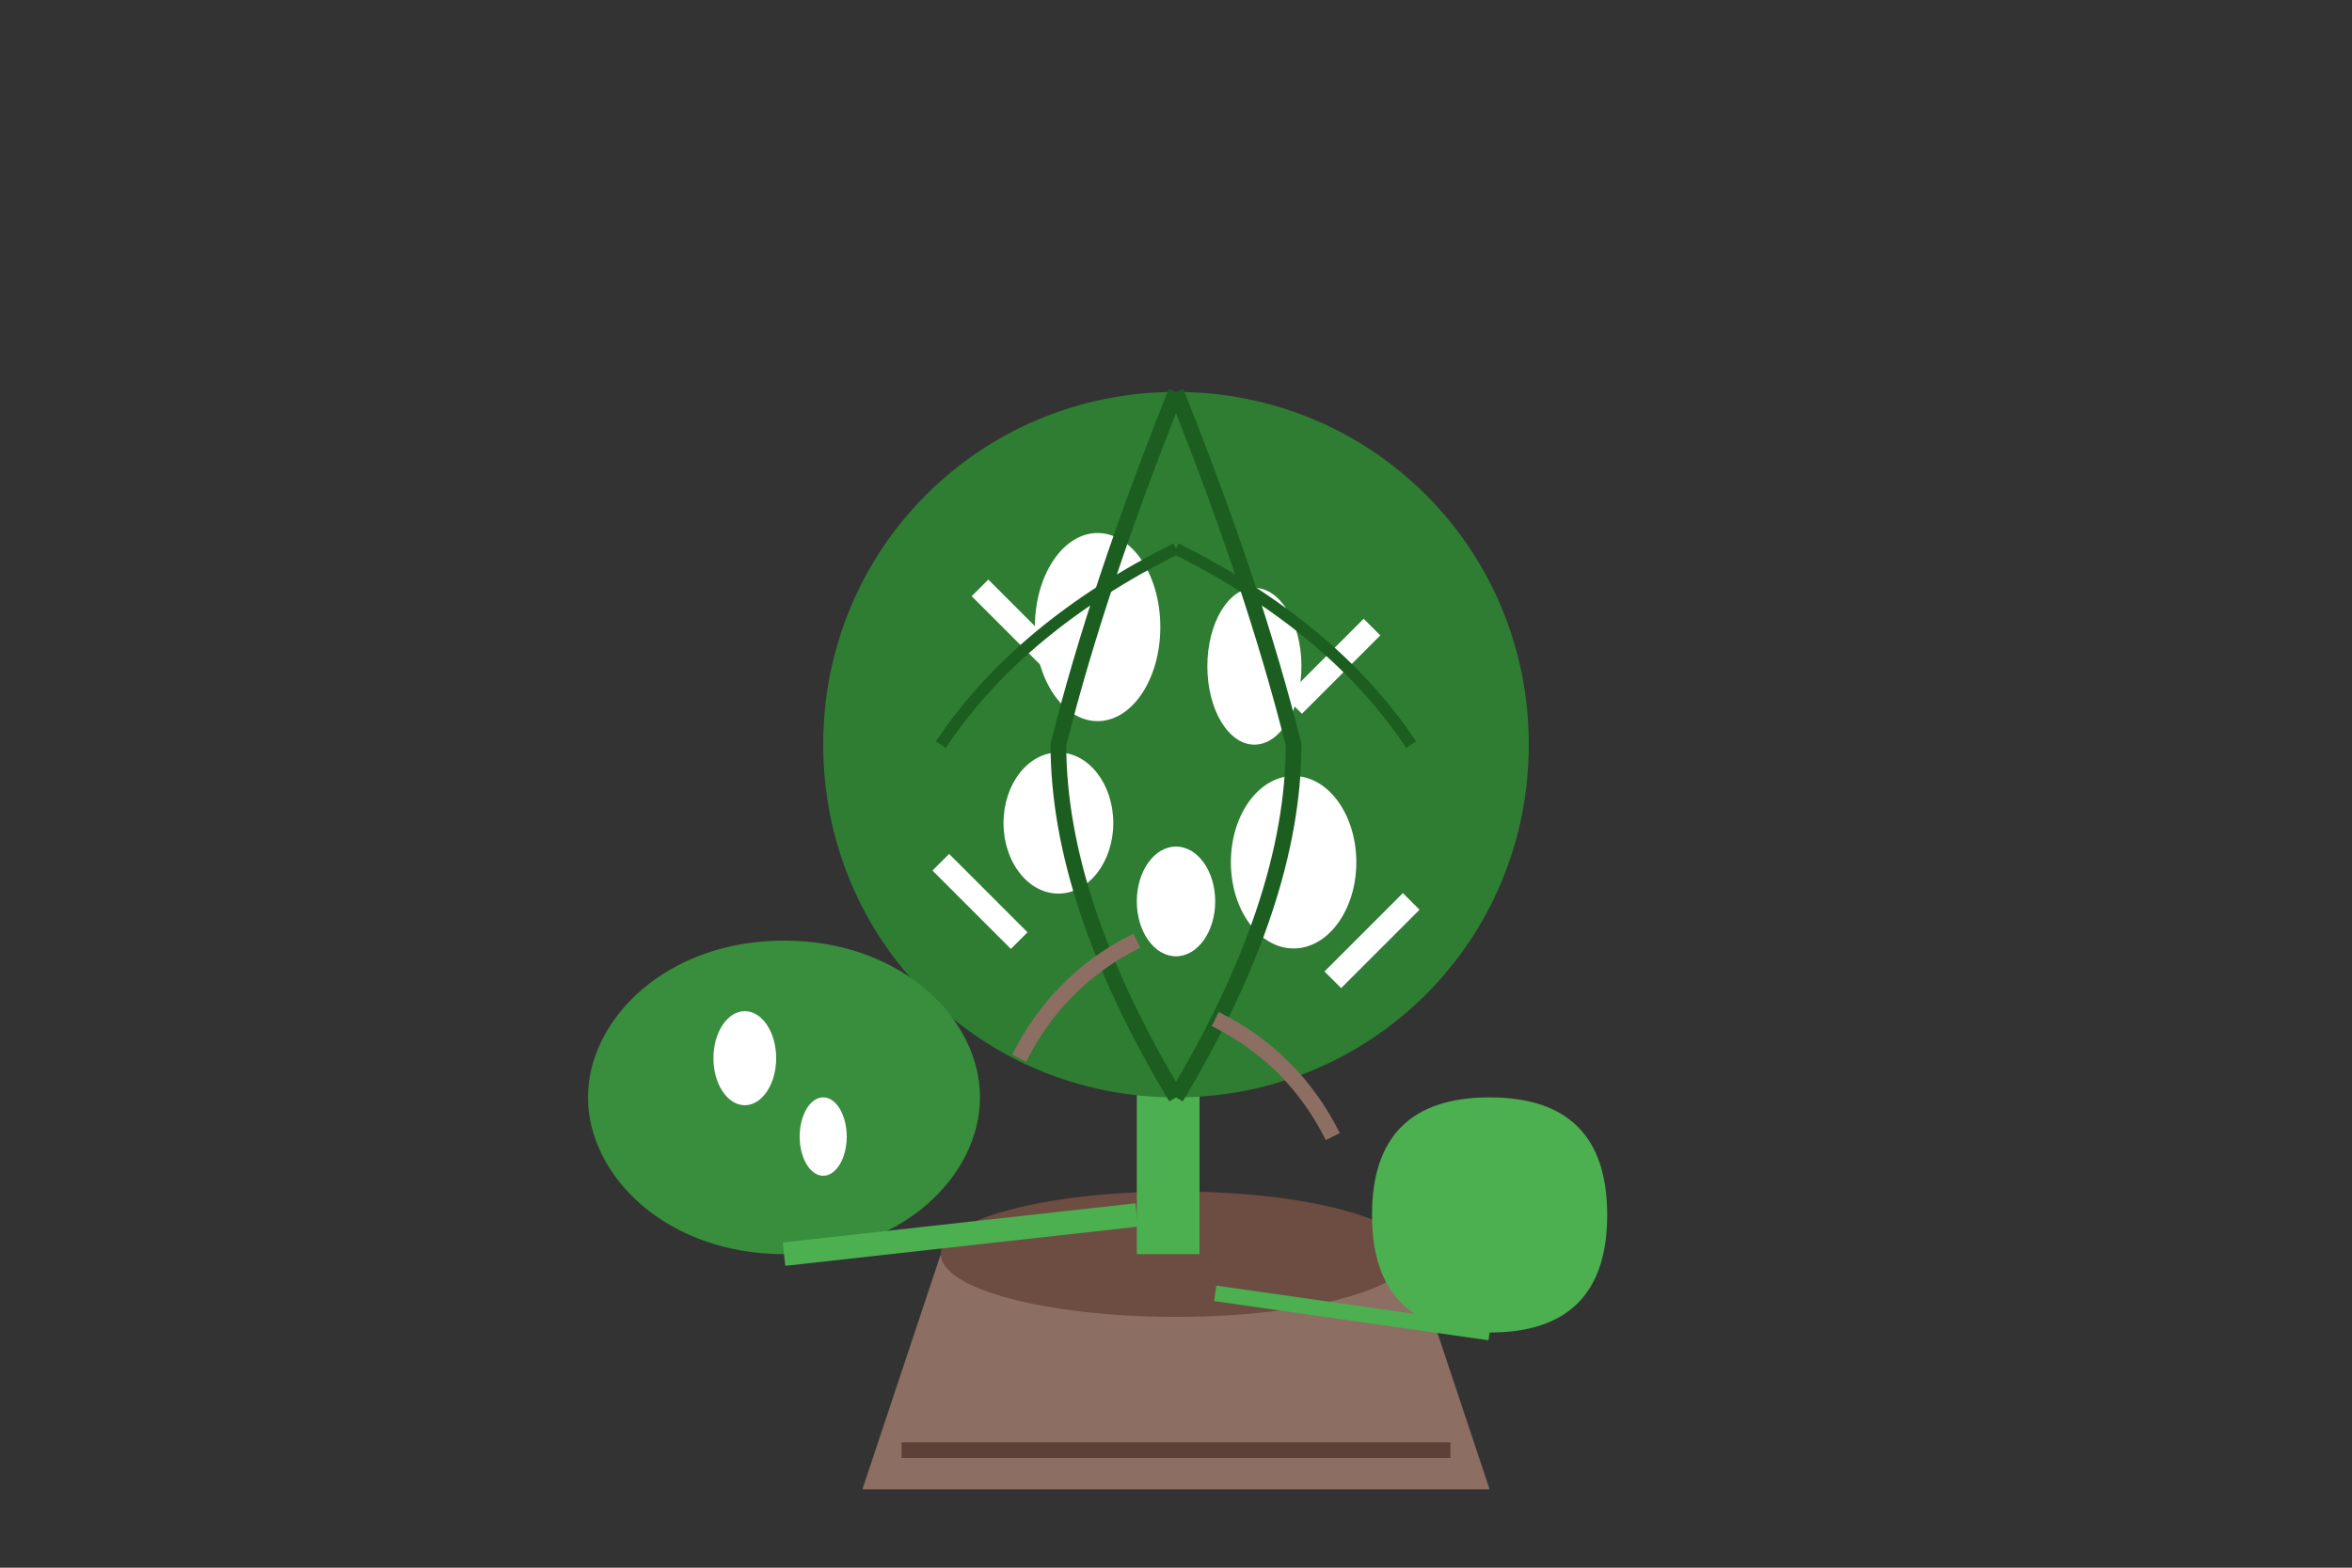 <svg width="300" height="200" viewBox="0 0 300 200" fill="none" xmlns="http://www.w3.org/2000/svg">
    <rect x="0" y="0" width="300" height="200" fill="#333333" stroke="none"/>
    <!-- Pot -->
    <path d="M120 160L110 190H190L180 160Z" fill="#8D6E63"/>
    <ellipse cx="150" cy="160" rx="30" ry="8" fill="#6D4C41"/>
    <path d="M115 185L185 185" stroke="#5D4037" stroke-width="2"/>
    
    <!-- Main stem -->
    <rect x="145" y="100" width="8" height="60" fill="#4CAF50"/>
    
    <!-- Large fenestrated leaf (center) -->
    <path d="M150 50C175 50 195 70 195 95C195 120 175 140 150 140C125 140 105 120 105 95C105 70 125 50 150 50Z" 
          fill="#2E7D32"/>
    
    <!-- Fenestrations (holes) in main leaf -->
    <ellipse cx="140" cy="80" rx="8" ry="12" fill="white"/>
    <ellipse cx="160" cy="85" rx="6" ry="10" fill="white"/>
    <ellipse cx="135" cy="105" rx="7" ry="9" fill="white"/>
    <ellipse cx="165" cy="110" rx="8" ry="11" fill="white"/>
    <ellipse cx="150" cy="115" rx="5" ry="7" fill="white"/>
    
    <!-- Natural splits -->
    <path d="M125 75L135 85" stroke="white" stroke-width="3"/>
    <path d="M175 80L165 90" stroke="white" stroke-width="3"/>
    <path d="M120 110L130 120" stroke="white" stroke-width="3"/>
    <path d="M180 115L170 125" stroke="white" stroke-width="3"/>
    
    <!-- Leaf veins -->
    <path d="M150 50Q140 75 135 95Q135 115 150 140" stroke="#1B5E20" stroke-width="2" fill="none"/>
    <path d="M150 50Q160 75 165 95Q165 115 150 140" stroke="#1B5E20" stroke-width="2" fill="none"/>
    <path d="M150 70Q130 80 120 95" stroke="#1B5E20" stroke-width="1.5" fill="none"/>
    <path d="M150 70Q170 80 180 95" stroke="#1B5E20" stroke-width="1.5" fill="none"/>
    
    <!-- Secondary smaller leaf -->
    <path d="M100 120C115 120 125 130 125 140C125 150 115 160 100 160C85 160 75 150 75 140C75 130 85 120 100 120Z" 
          fill="#388E3C"/>
    
    <!-- Small fenestrations in secondary leaf -->
    <ellipse cx="95" cy="135" rx="4" ry="6" fill="white"/>
    <ellipse cx="105" cy="145" rx="3" ry="5" fill="white"/>
    
    <!-- Secondary leaf stem -->
    <path d="M100 160L145 155" stroke="#4CAF50" stroke-width="3"/>
    
    <!-- Third emerging leaf -->
    <path d="M190 140C200 140 205 145 205 155C205 165 200 170 190 170C180 170 175 165 175 155C175 145 180 140 190 140Z" 
          fill="#4CAF50"/>
    
    <!-- Third leaf stem -->
    <path d="M190 170L155 165" stroke="#4CAF50" stroke-width="2"/>
    
    <!-- Aerial roots -->
    <path d="M145 120Q135 125 130 135" stroke="#8D6E63" stroke-width="2" fill="none"/>
    <path d="M155 130Q165 135 170 145" stroke="#8D6E63" stroke-width="2" fill="none"/>
</svg>
